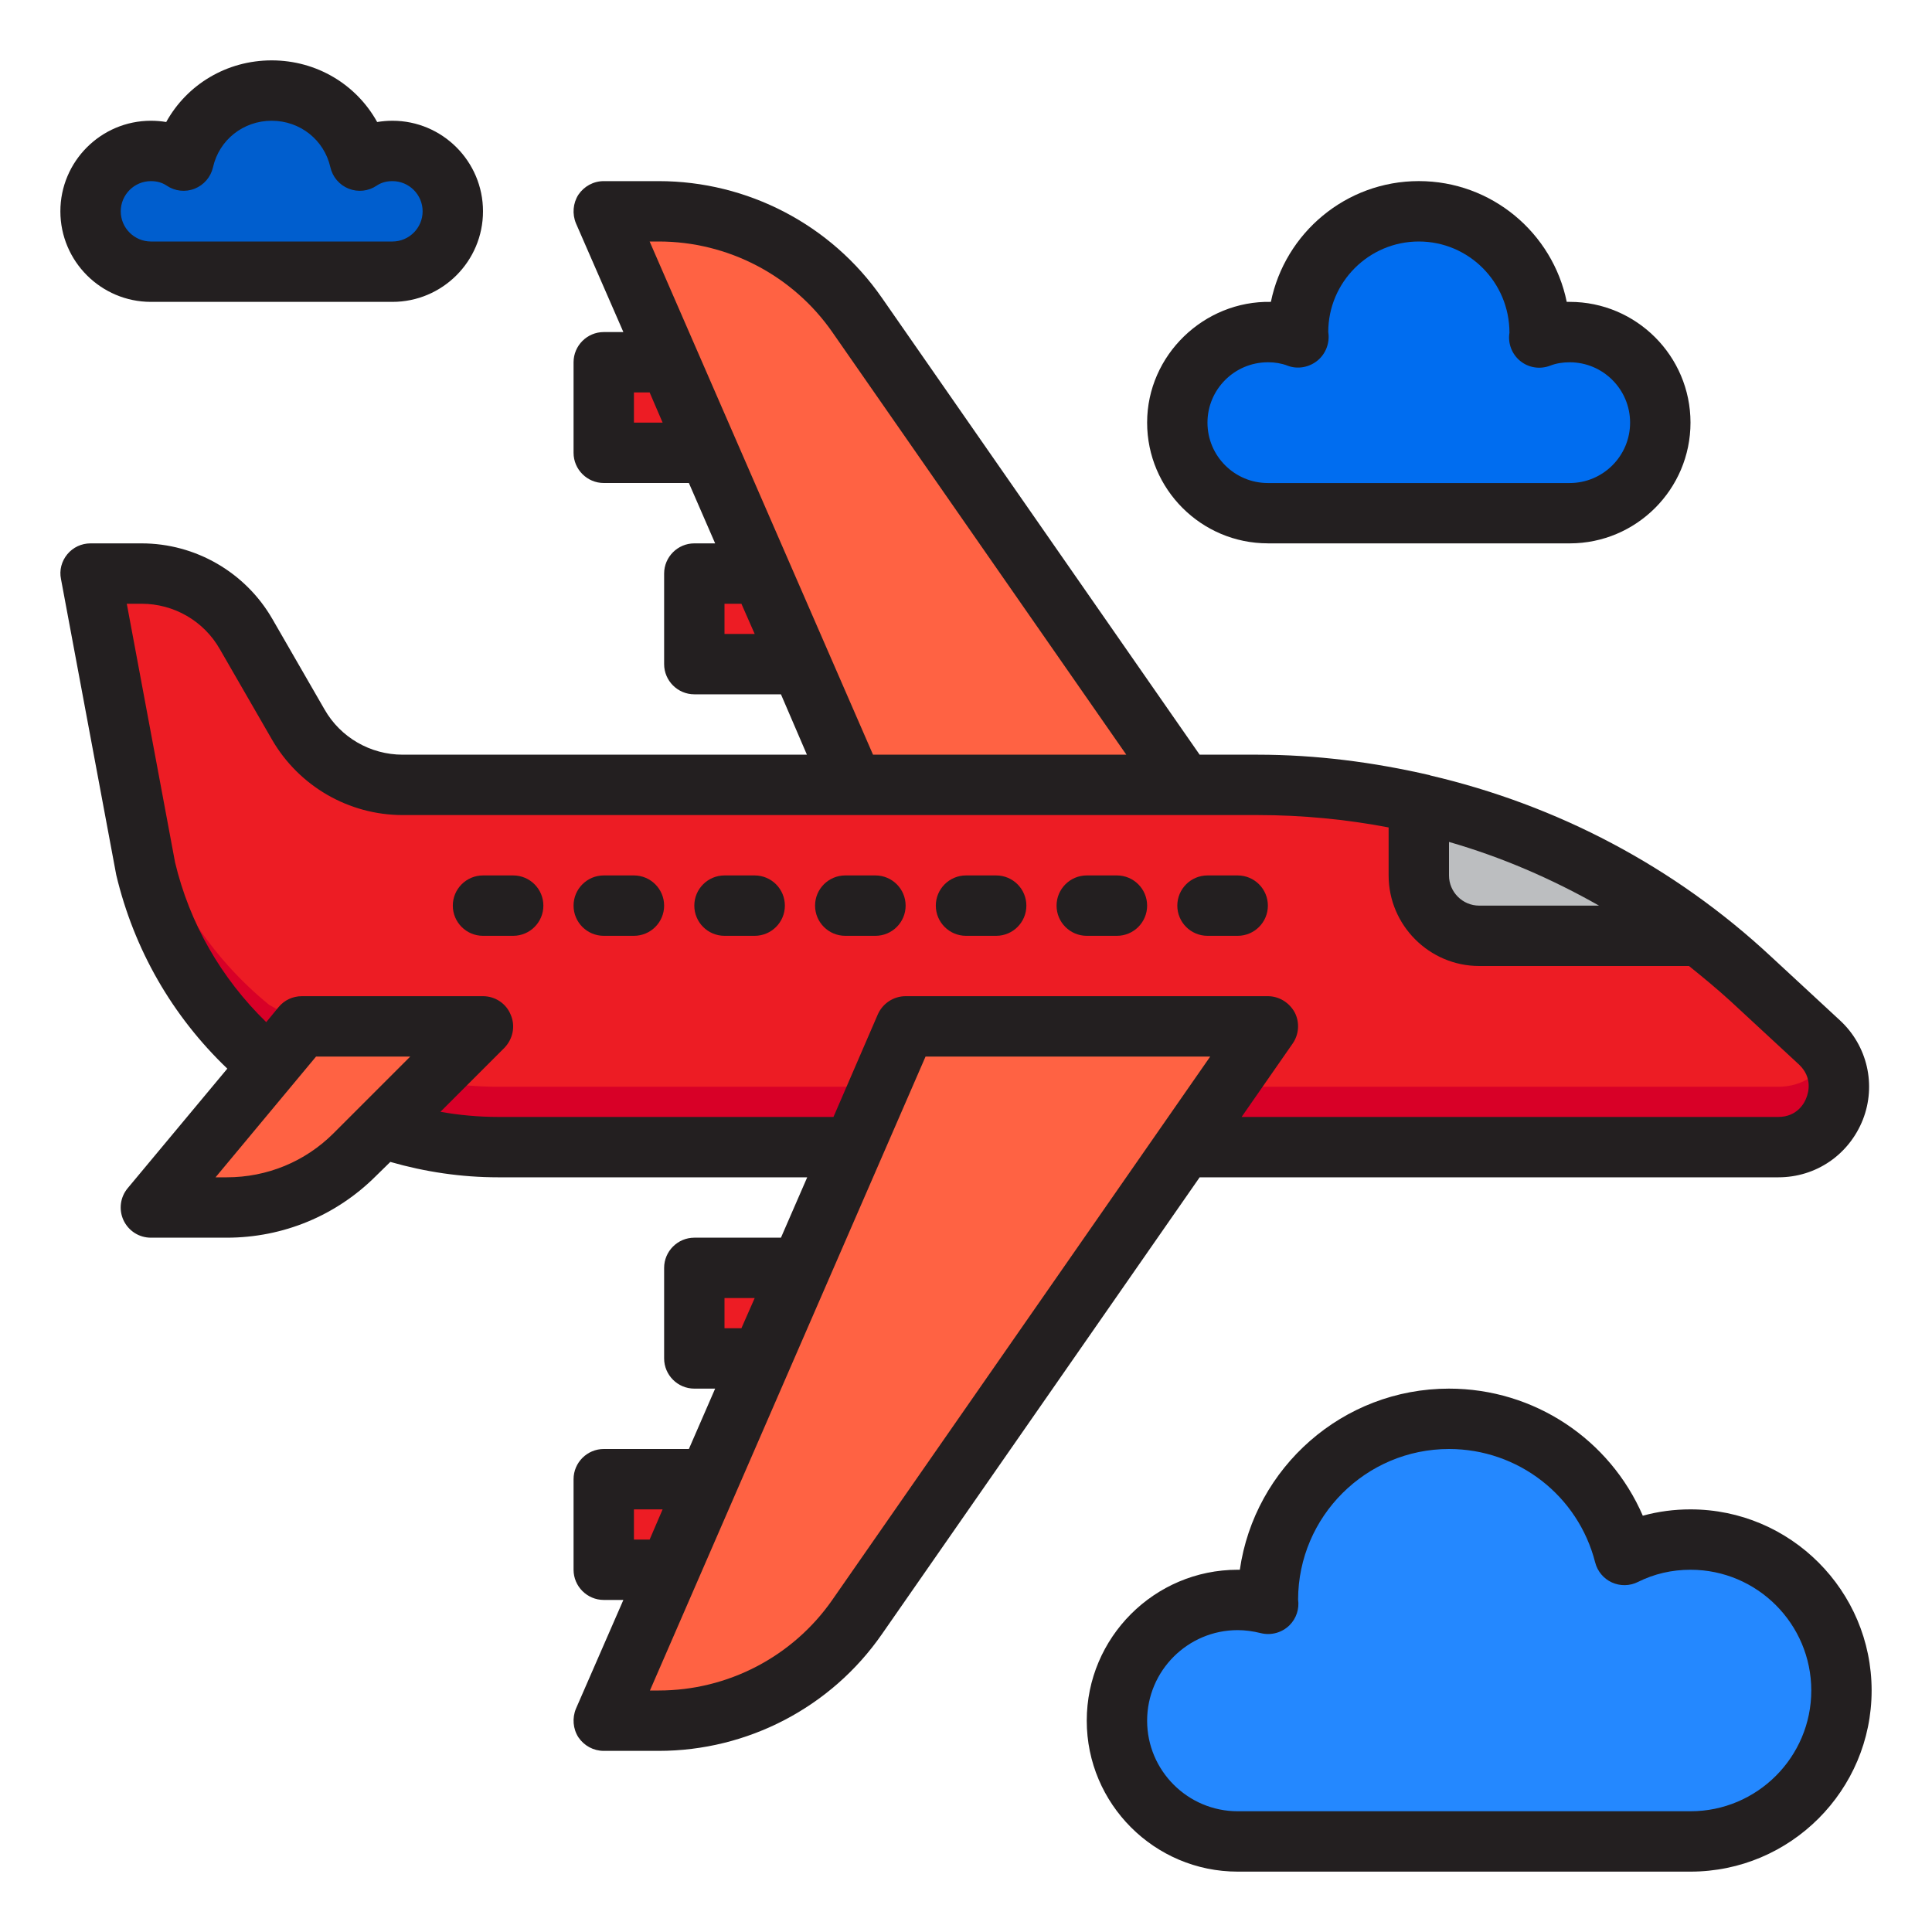 <?xml version="1.0" encoding="UTF-8"?><svg id="Layer_40" xmlns="http://www.w3.org/2000/svg" viewBox="0 0 64 64"><path d="m8.92,35.29c-2-1.63-3.47-3.89-4.1-6.54l-1.82-9.75h1.69c1.43,0,2.75.76,3.46,2l1.73,3c.71,1.24,2.03,2,3.46,2h28.32c6.06,0,11.89,2.29,16.33,6.42l2.28,2.11c1.34,1.24.46,3.47-1.36,3.47H16.5c-1.34,0-2.64-.22-3.86-.64l-3.72-2.07Z" style="fill:#ed1c24;"/><path d="m58.91,36H16.5c-1.34,0-2.64-.22-3.86-.64l-3.72-2.07c-2-1.63-3.47-3.89-4.1-6.54l-1.447-7.75h-.373l1.82,9.75c.63,2.65,2.1,4.91,4.1,6.54l3.72,2.07c1.22.42,2.52.64,3.86.64h42.41c1.615,0,2.481-1.753,1.721-3.015-.33.581-.927,1.015-1.721,1.015Z" style="fill:#d80027;"/><path d="m10,34l-5,6h2.515c1.591,0,3.117-.632,4.243-1.757l.883-.883,3.36-3.36h-6Z" style="fill:#ff6243;"/><path d="m42,17h10c1.66,0,3-1.34,3-3s-1.34-3-3-3c-.36,0-.7.06-1.01.18.01-.06.01-.12.01-.18,0-2.21-1.79-4-4-4s-4,1.79-4,4c0,.06,0,.12.01.18-.31-.12-.65-.18-1.01-.18-1.66,0-3,1.34-3,3s1.34,3,3,3Z" style="fill:#006df0;"/><path d="m6.08,5.32c-.31-.21-.68-.32-1.08-.32-1.1,0-2,.9-2,2s.9,2,2,2h8c1.1,0,2-.9,2-2s-.9-2-2-2c-.4,0-.77.11-1.08.32-.3-1.33-1.49-2.32-2.92-2.32s-2.62.99-2.92,2.32Z" style="fill:#005ece;"/><path d="m56,51c-.79,0-1.53.18-2.19.51-.66-2.59-3.01-4.51-5.81-4.51-3.31,0-6,2.69-6,6,0,.04,0,.09.01.13-.32-.08-.66-.13-1.01-.13-2.21,0-4,1.79-4,4s1.79,4,4,4h15c2.76,0,5-2.24,5-5s-2.24-5-5-5Z" style="fill:#2488ff;"/><rect x="20" y="12" width="5" height="3" style="fill:#ed1c24;"/><rect x="23" y="19" width="5" height="3" style="fill:#ed1c24;"/><rect x="23" y="42" width="5" height="3" style="fill:#ed1c24;"/><rect x="20" y="49" width="5" height="3" style="fill:#ed1c24;"/><path d="m49,31h7.311c-2.758-2.13-5.94-3.602-9.311-4.373v2.373c0,1.105.895,2,2,2Z" style="fill:#bcbec0;"/><path d="m28.39,10.43c-1.5-2.15-3.95-3.43-6.57-3.43h-1.82l3.478,8h.002-.002l1.739,4h.003-.003l3.043,7h10.96l-10.83-15.57Z" style="fill:#ff6243;"/><path d="m21.82,57c2.619,0,5.072-1.282,6.567-3.432l13.613-19.568h-12l-4.783,11h.003-.003l-1.739,4h.002-.002l-3.478,8h1.82Z" style="fill:#ff6243;"/><path d="m13,10H5c-1.654,0-3-1.346-3-3s1.346-3,3-3c.172,0,.341.014.506.042.687-1.241,2.002-2.042,3.494-2.042s2.807.801,3.494,2.042c.166-.027.334-.042.506-.042,1.654,0,3,1.346,3,3s-1.346,3-3,3ZM5,6c-.551,0-1,.449-1,1s.449,1,1,1h8c.551,0,1-.449,1-1s-.449-1-1-1c-.2,0-.375.05-.52.148-.273.186-.621.225-.929.102-.307-.122-.535-.387-.607-.71-.205-.906-1.004-1.54-1.944-1.54s-1.74.633-1.944,1.54c-.073.323-.3.588-.607.71-.307.123-.655.084-.929-.102-.145-.098-.32-.148-.52-.148Z" style="fill:#231f20;"/><path d="m60.95,33.8l-2.28-2.11c-3.21-2.99-7.09-5.02-11.28-6-.01,0-.02,0-.02-.01-1.86-.43-3.77-.68-5.71-.68h-1.92l-10.53-15.14c-1.68-2.42-4.45-3.86-7.39-3.86h-1.82c-.34,0-.65.17-.84.45-.18.28-.21.64-.08.95l1.57,3.6h-.65c-.55,0-1,.45-1,1v3c0,.55.45,1,1,1h2.82l.87,2h-.69c-.55,0-1,.45-1,1v3c0,.55.45,1,1,1h2.87l.86,2h-13.39c-1.07,0-2.06-.57-2.59-1.5l-1.73-3c-.89-1.54-2.54-2.5-4.33-2.5h-1.69c-.3,0-.58.13-.77.36s-.27.53-.21.82l1.83,9.8c.59,2.48,1.86,4.68,3.68,6.42l-3.3,3.96c-.25.3-.3.71-.14,1.06.17.36.52.58.91.58h2.51c1.87,0,3.63-.73,4.95-2.05l.47-.46c1.15.33,2.35.51,3.57.51h10.24l-.87,2h-2.87c-.55,0-1,.45-1,1v3c0,.55.45,1,1,1h.69l-.87,2h-2.82c-.55,0-1,.45-1,1v3c0,.55.45,1,1,1h.65l-1.57,3.6c-.13.31-.1.67.08.95.19.28.5.45.84.45h1.82c2.94,0,5.71-1.44,7.39-3.86l10.53-15.14h19.17c1.25,0,2.34-.75,2.8-1.91.45-1.15.15-2.45-.76-3.29Zm-12.95-5.91c1.74.5,3.4,1.22,4.97,2.11h-3.97c-.55,0-1-.45-1-1v-1.11Zm-27-13.89v-1h.52l.43,1h-.95Zm3,7v-1h.56l.44,1h-1Zm-2.48-13h.3c2.29,0,4.44,1.12,5.75,3l9.74,14h-8.39l-7.4-17Zm-10.47,29.54c-.94.94-2.2,1.46-3.54,1.46h-.37l3.33-4h3.12l-2.54,2.54Zm12.95,5.46h1l-.44,1h-.56v-1Zm-3,8v-1h.95l-.43,1h-.52Zm6.57,2c-1.31,1.88-3.46,3-5.75,3h-.29l9.13-21h9.43l-12.52,18Zm32.27-16.64c-.05.15-.29.64-.93.64h-17.78l1.69-2.43c.21-.3.24-.7.07-1.03-.18-.33-.52-.54-.89-.54h-12c-.4,0-.76.24-.92.6l-1.47,3.4h-11.11c-.65,0-1.29-.06-1.91-.17l2.12-2.12c.28-.29.37-.72.21-1.09-.15-.38-.52-.62-.92-.62h-6c-.3,0-.58.13-.77.36l-.41.5c-1.5-1.46-2.54-3.28-3.02-5.29l-1.6-8.57h.49c1.07,0,2.06.57,2.59,1.5l1.73,3c.89,1.54,2.54,2.5,4.33,2.5h28.32c1.47,0,2.92.14,4.34.41v1.59c0,1.65,1.35,3,3,3h6.95c.46.37.92.75,1.36,1.15l2.28,2.11c.47.44.31.95.25,1.1Z" style="fill:#231f20;"/><path d="m21,29h-1c-.552,0-1,.448-1,1s.448,1,1,1h1c.552,0,1-.448,1-1s-.448-1-1-1Z" style="fill:#231f20;"/><path d="m17,29h-1c-.552,0-1,.448-1,1s.448,1,1,1h1c.552,0,1-.448,1-1s-.448-1-1-1Z" style="fill:#231f20;"/><path d="m25,29h-1c-.552,0-1,.448-1,1s.448,1,1,1h1c.552,0,1-.448,1-1s-.448-1-1-1Z" style="fill:#231f20;"/><path d="m30,30c0-.552-.448-1-1-1h-1c-.552,0-1,.448-1,1s.448,1,1,1h1c.552,0,1-.448,1-1Z" style="fill:#231f20;"/><path d="m32,31h1c.552,0,1-.448,1-1s-.448-1-1-1h-1c-.552,0-1,.448-1,1s.448,1,1,1Z" style="fill:#231f20;"/><path d="m36,31h1c.552,0,1-.448,1-1s-.448-1-1-1h-1c-.552,0-1,.448-1,1s.448,1,1,1Z" style="fill:#231f20;"/><path d="m40,31h1c.552,0,1-.448,1-1s-.448-1-1-1h-1c-.552,0-1,.448-1,1s.448,1,1,1Z" style="fill:#231f20;"/><path d="m42,18h10c2.206,0,4-1.794,4-4s-1.794-4-4-4c-.034,0-.067,0-.1,0-.464-2.28-2.485-4.001-4.9-4.001s-4.436,1.721-4.9,4.001c-2.21-.045-4.1,1.76-4.1,3.999,0,2.206,1.794,4,4,4Zm0-6c.238,0,.456.038.648.112.333.129.713.061.993-.165.278-.226.417-.593.359-.947,0-1.654,1.346-3,3-3s3,1.346,3.003,3.02c-.058.354.079.712.357.938.279.227.657.284.991.155.192-.075.41-.112.648-.112,1.103,0,2,.897,2,2s-.897,2-2,2h-10c-1.103,0-2-.897-2-2s.897-2,2-2Z" style="fill:#231f20;"/><path d="m56,50c-.544,0-1.072.07-1.58.21-1.092-2.525-3.595-4.21-6.42-4.21-3.521,0-6.442,2.612-6.929,6-.024,0-.048,0-.071,0-2.757,0-5,2.243-5,5s2.243,5,5,5h15c3.309,0,6-2.691,6-6s-2.691-6-6-6Zm0,10h-15c-1.654,0-3-1.346-3-3s1.346-3,3-3c.244,0,.502.034.768.1.34.084.703-.016.952-.265.223-.224.325-.539.281-.848.007-2.751,2.248-4.987,5-4.987,2.287,0,4.277,1.545,4.841,3.757.075.293.278.537.553.663.275.125.593.12.863-.015.537-.269,1.124-.405,1.743-.405,2.206,0,4,1.794,4,4s-1.794,4-4,4Z" style="fill:#231f20;"/></svg>